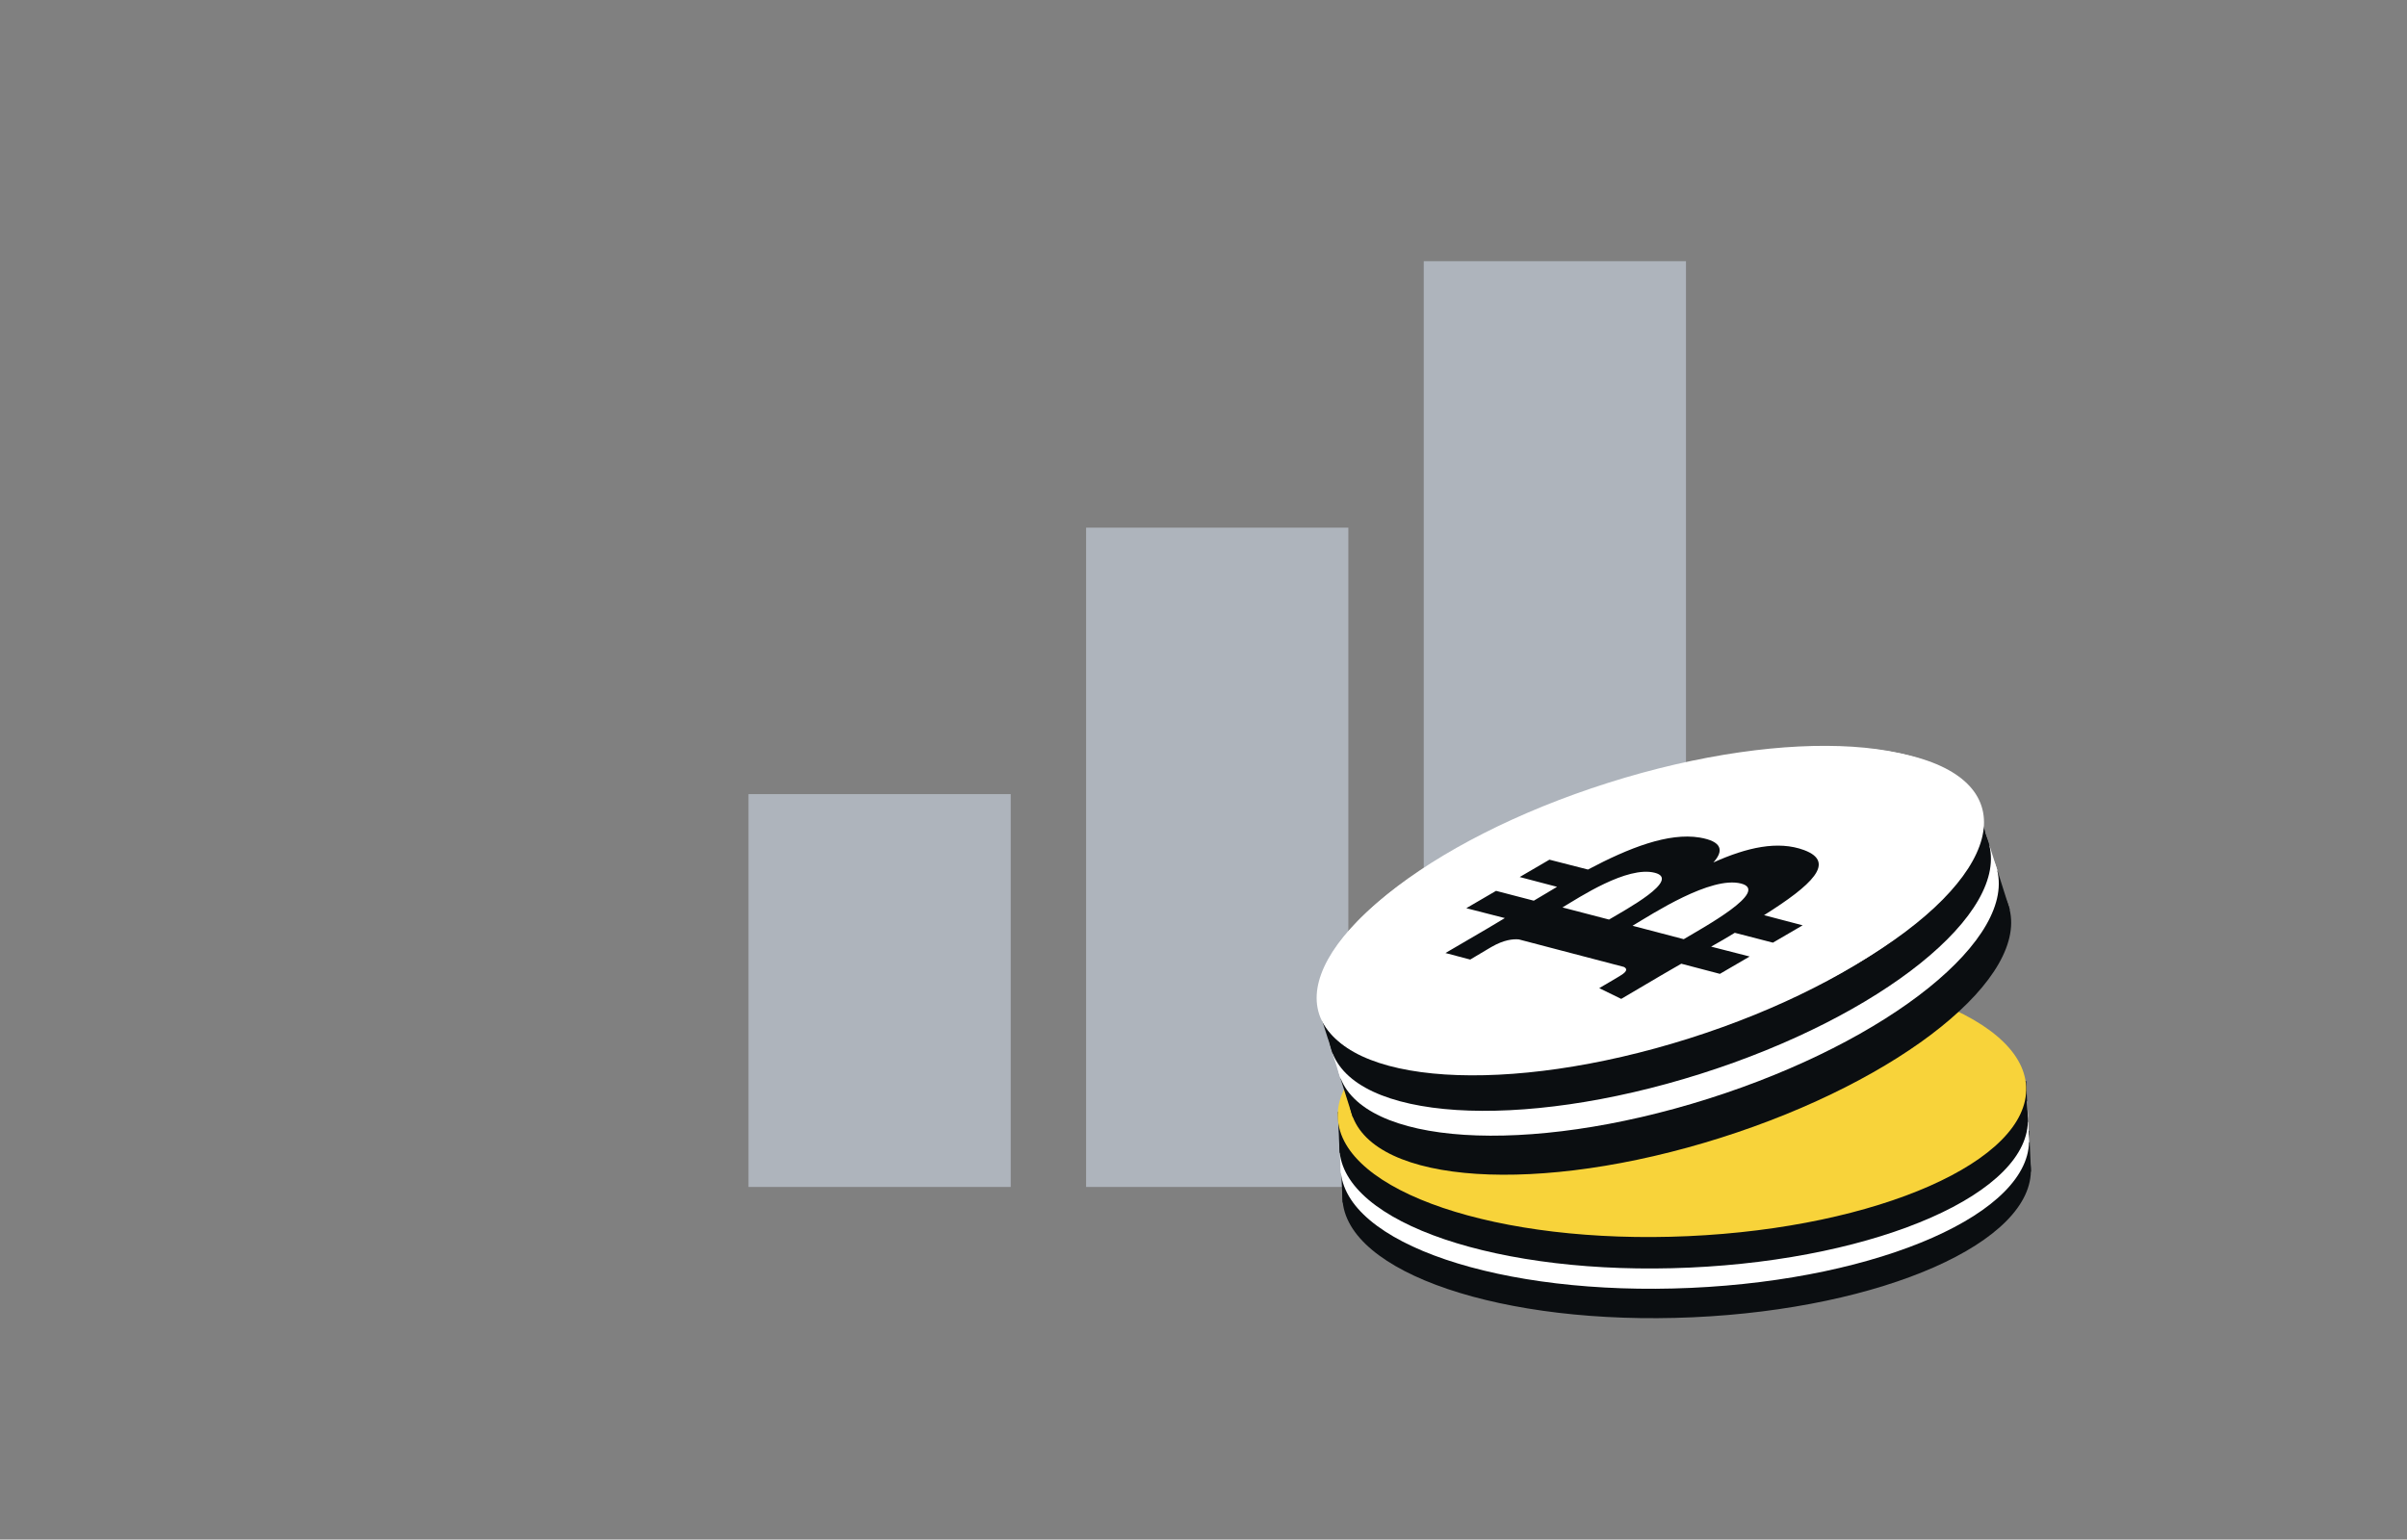 <svg xmlns="http://www.w3.org/2000/svg" fill="none" viewBox="0 0 447 286" height="286" width="447">
<rect x="0" y="0" width="447" height="286" fill="#808080" stroke="none"/>
<rect fill="#AEB4BC" height="72.976" width="48.7" y="147.52" x="139"></rect>
<mask height="74" width="16" y="147" x="172" maskUnits="userSpaceOnUse" style="mask-type:alpha" id="mask0_1069_30144">
<rect fill="#0B0E11" height="72.976" width="15.524" y="147.52" x="172.176"></rect>
</mask>
<g mask="url(#mask0_1069_30144)">
</g>
<rect fill="#AEB4BC" height="122.476" width="48.7" y="98.02" x="201.7"></rect>
<mask height="123" width="17" y="98" x="234" maskUnits="userSpaceOnUse" style="mask-type:alpha" id="mask1_1069_30144">
<rect fill="#0B0E11" height="122.476" width="15.524" y="98.02" x="234.876"></rect>
</mask>
<g mask="url(#mask1_1069_30144)">
</g>
<rect fill="#AEB4BC" height="172" width="48.7" y="48.52" x="264.4"></rect>
<mask height="173" width="17" y="48" x="297" maskUnits="userSpaceOnUse" style="mask-type:alpha" id="mask2_1069_30144">
<rect fill="#0B0E11" height="172" width="15.524" y="48.52" x="297.575"></rect>
</mask>
<g mask="url(#mask2_1069_30144)">
</g>
<ellipse fill="#0B0E11" transform="rotate(-2.57 313.226 219.831)" ry="24.901" rx="63.981" cy="219.831" cx="313.226"></ellipse>
<rect fill="#0B0E11" transform="rotate(-2.57 248.998 215.79)" height="7.609" width="127.963" y="215.79" x="248.998"></rect>
<ellipse fill="white" transform="rotate(-2.57 312.884 214.368)" ry="24.901" rx="63.981" cy="214.368" cx="312.884"></ellipse>
<rect fill="white" transform="rotate(-2.57 248.656 210.327)" height="7.609" width="127.963" y="210.327" x="248.656"></rect>
<ellipse fill="#0B0E11" transform="rotate(-2.57 312.666 210.601)" ry="24.901" rx="63.981" cy="210.601" cx="312.666"></ellipse>
<rect fill="#0B0E11" transform="rotate(-2.57 248.439 206.559)" height="7.609" width="127.963" y="206.559" x="248.439"></rect>
<ellipse fill="#F8D33A" transform="rotate(-2.57 312.356 204.759)" ry="24.901" rx="63.981" cy="204.759" cx="312.356"></ellipse>
<ellipse fill="#0B0E11" transform="rotate(-17.57 312.028 187.621)" ry="24.901" rx="63.981" cy="187.621" cx="312.028"></ellipse>
<rect fill="#0B0E11" transform="rotate(-17.57 248.943 200.341)" height="7.609" width="127.963" y="200.341" x="248.943"></rect>
<ellipse fill="white" transform="rotate(-17.57 309.731 180.367)" ry="24.901" rx="63.981" cy="180.367" cx="309.731"></ellipse>
<rect fill="white" transform="rotate(-17.57 246.646 193.087)" height="7.609" width="127.963" y="193.087" x="246.646"></rect>
<ellipse fill="#0B0E11" transform="rotate(-17.57 308.27 175.752)" ry="24.901" rx="63.981" cy="175.752" cx="308.27"></ellipse>
<rect fill="#0B0E11" transform="rotate(-17.57 245.185 188.471)" height="7.609" width="127.963" y="188.471" x="245.185"></rect>
<ellipse fill="white" transform="rotate(-17.57 306.182 169.158)" ry="24.901" rx="63.981" cy="169.158" cx="306.182"></ellipse>
<path fill="white" d="M355.118 140.461C376.365 145.953 371.678 163.258 344.875 179.033C318.072 194.808 279.035 203.163 257.86 197.676C236.613 192.184 241.244 174.923 268.103 159.103C295.035 143.288 333.943 134.973 355.118 140.461Z"></path>
<path fill="#0B0E11" d="M315.633 155.585C309.843 154.639 302.557 157.475 294.899 161.532L287.744 159.698L282.222 162.92L289.159 164.743C287.676 165.614 286.266 166.489 284.839 167.316L277.829 165.49L272.306 168.712L279.461 170.547C278.275 171.244 277.161 171.945 276.031 172.598L268.432 177.04L273.033 178.254C273.033 178.254 277.057 175.854 277.001 175.899C279.261 174.594 280.973 174.403 282.076 174.513L290.182 176.64C290.367 176.555 290.535 176.421 290.775 176.291C290.591 176.377 290.423 176.51 290.182 176.64L301.56 179.619C301.987 179.834 302.497 180.293 300.958 181.209C301.087 181.168 296.991 183.564 296.991 183.564L301.074 185.56L308.247 181.332C309.618 180.55 310.916 179.764 312.231 179.026L319.402 180.909L324.925 177.687L317.77 175.852C319.325 174.985 320.808 174.114 322.163 173.283L329.245 175.113L334.768 171.891L327.597 170.008C336.451 164.443 341.05 160.166 335.035 157.918C330.165 156.116 324.421 157.416 318.188 160.217C320.153 158.036 319.853 156.3 315.633 155.585ZM323.345 164.135C328.719 165.535 316.412 172.243 312.685 174.468L303.177 171.976C306.904 169.751 317.737 162.674 323.345 164.135ZM307.324 162.136C312.231 163.414 301.888 168.991 298.81 170.823L290.164 168.571C293.242 166.739 302.183 160.796 307.324 162.136Z"></path>
</svg>
